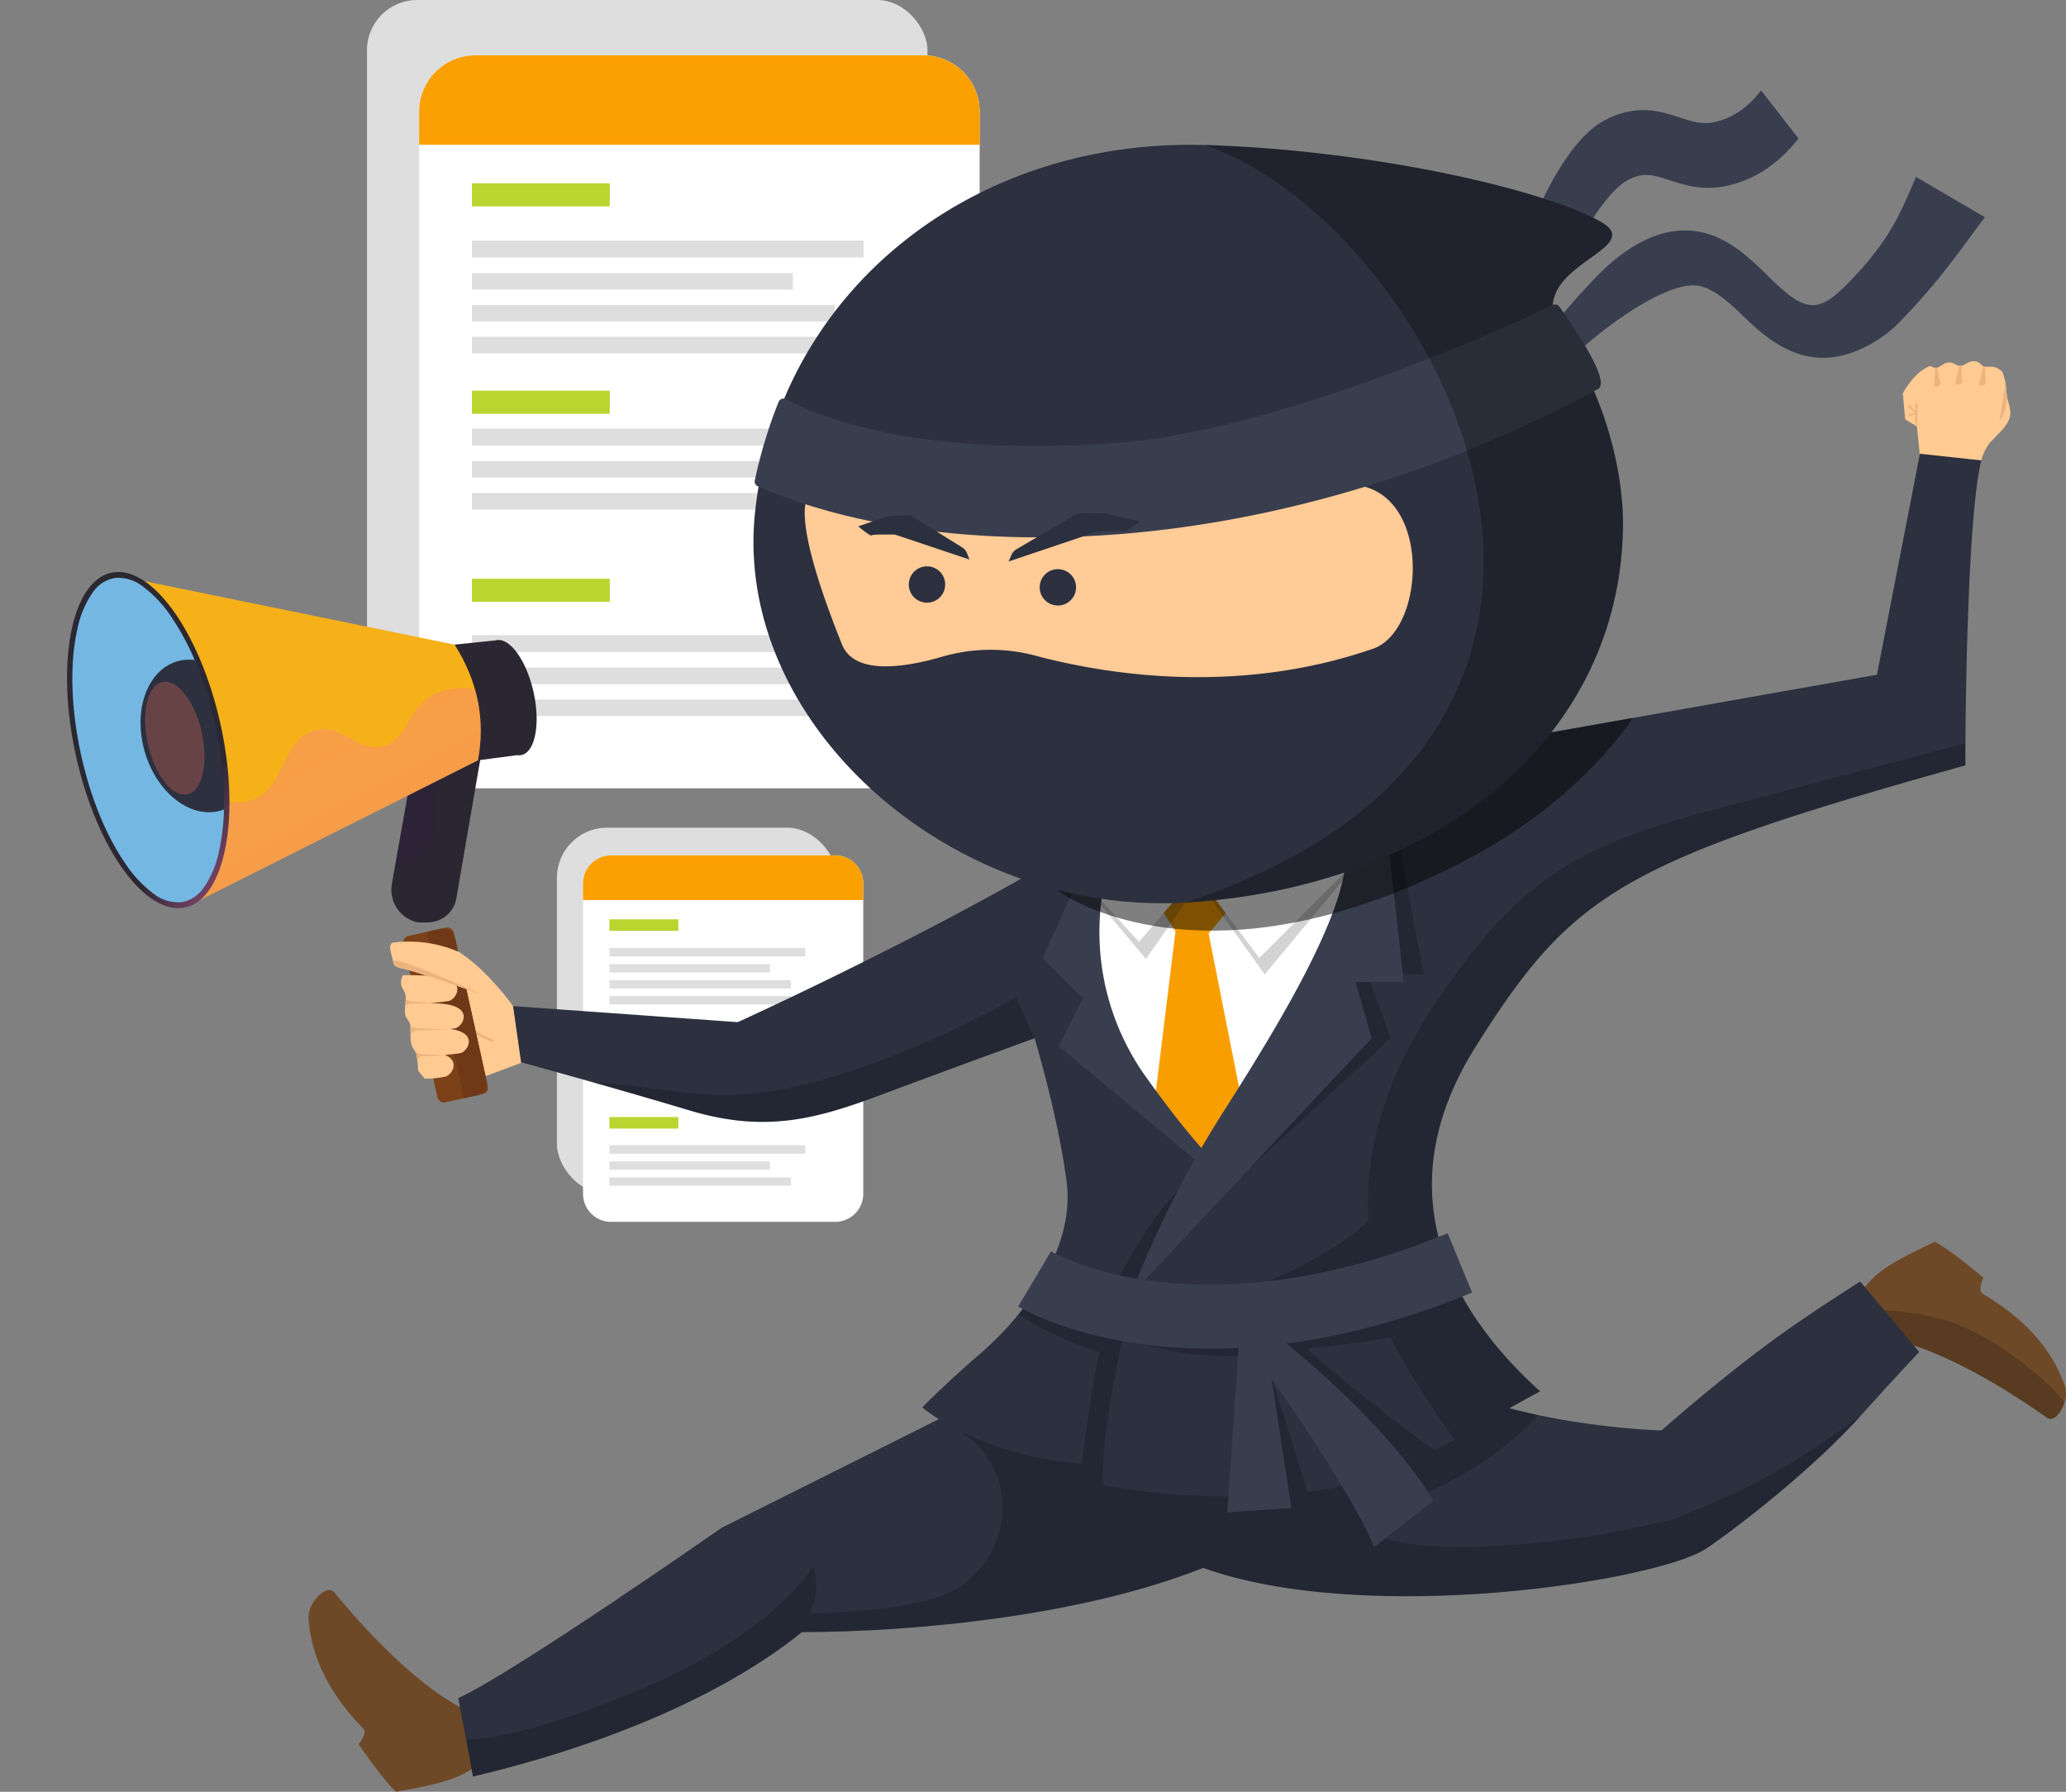<svg xmlns="http://www.w3.org/2000/svg" xmlns:xlink="http://www.w3.org/1999/xlink" width="489.479" height="424.418" viewBox="0 0 489.479 424.418"><rect x="0" y="0" width="489.479" height="424.418" fill="#808080" stroke="none"/><defs><linearGradient id="linear-gradient" x1="34.201" y1="-1.061" x2="34.747" y2="-0.236" gradientUnits="objectBoundingBox"><stop offset="0" stop-color="#311944"></stop><stop offset="1" stop-color="#893976"></stop></linearGradient><linearGradient id="linear-gradient-2" x1="16.419" y1="-2.942" x2="16.181" y2="1.653" gradientUnits="objectBoundingBox"><stop offset="0" stop-color="#ff9085"></stop><stop offset="1" stop-color="#fb6fbb"></stop></linearGradient><linearGradient id="linear-gradient-3" x1="0.371" y1="0.242" x2="0.087" y2="-0.326" gradientUnits="objectBoundingBox"><stop offset="0" stop-color="#2b2832"></stop><stop offset="1" stop-color="#fb6fbb"></stop></linearGradient><clipPath id="clip-path"><path id="Path_55029" data-name="Path 55029" d="M7.31,75.186a9.511,9.511,0,0,1-4.713-5A28.886,28.886,0,0,1,.2,60.3C-.543,51.938.82,41.753,4.035,31.62S11.918,12.662,17.18,6.769A23.062,23.062,0,0,1,24.572.916,7.945,7.945,0,0,1,31,.5a9.51,9.51,0,0,1,4.713,5,28.9,28.9,0,0,1,2.4,9.882c.739,8.362-.624,18.548-3.839,28.681S26.4,63.025,21.134,68.917a23.06,23.06,0,0,1-7.392,5.853A7.946,7.946,0,0,1,7.31,75.186Z" transform="translate(0 0)" fill="none"></path></clipPath><linearGradient id="linear-gradient-4" x1="88.605" y1="-1.482" x2="87.972" y2="0.735" gradientUnits="objectBoundingBox"><stop offset="0" stop-color="#ffc444"></stop><stop offset="0.996" stop-color="#f36f56"></stop></linearGradient></defs><g id="Group_20836" data-name="Group 20836" transform="translate(-254.127 -4307.949)"><g id="Group_19231" data-name="Group 19231" transform="translate(341.076 4307.949)"><rect id="Rectangle_3151" data-name="Rectangle 3151" width="132.785" height="173.613" rx="11.884" fill="#dedede"></rect><g id="Group_19230" data-name="Group 19230" transform="translate(12.362 13.118)"><path id="Path_54848" data-name="Path 54848" d="M244.6,218.948V365.943a13.311,13.311,0,0,1-13.315,13.315H125.118a13.308,13.308,0,0,1-13.3-13.315V218.948a13.306,13.306,0,0,1,13.3-13.3H231.282A13.308,13.308,0,0,1,244.6,218.948Z" transform="translate(-111.814 -205.644)" fill="#fff"></path><path id="Path_54849" data-name="Path 54849" d="M244.6,218.948v7.873H111.814v-7.873a13.306,13.306,0,0,1,13.3-13.3H231.282A13.308,13.308,0,0,1,244.6,218.948Z" transform="translate(-111.814 -205.644)" fill="#faa000"></path><rect id="Rectangle_3153" data-name="Rectangle 3153" width="32.668" height="5.479" transform="translate(12.487 30.295)" fill="#bad530"></rect><rect id="Rectangle_3154" data-name="Rectangle 3154" width="32.668" height="5.479" transform="translate(12.487 79.419)" fill="#bad530"></rect><rect id="Rectangle_3155" data-name="Rectangle 3155" width="32.668" height="5.479" transform="translate(12.487 123.966)" fill="#bad530"></rect><g id="Group_19227" data-name="Group 19227" transform="translate(12.487 43.861)"><rect id="Rectangle_3156" data-name="Rectangle 3156" width="92.781" height="4.019" fill="#dedede"></rect><rect id="Rectangle_3157" data-name="Rectangle 3157" width="76.051" height="3.916" transform="translate(0 7.692)" fill="#dedede"></rect><rect id="Rectangle_3158" data-name="Rectangle 3158" width="86.01" height="3.916" transform="translate(0 15.254)" fill="#dedede"></rect><rect id="Rectangle_3159" data-name="Rectangle 3159" width="86.01" height="3.916" transform="translate(0 22.809)" fill="#dedede"></rect></g><g id="Group_19228" data-name="Group 19228" transform="translate(12.487 88.408)"><rect id="Rectangle_3160" data-name="Rectangle 3160" width="92.781" height="4.019" fill="#dedede"></rect><rect id="Rectangle_3161" data-name="Rectangle 3161" width="76.051" height="3.916" transform="translate(0 7.692)" fill="#dedede"></rect><rect id="Rectangle_3162" data-name="Rectangle 3162" width="86.01" height="3.916" transform="translate(0 15.254)" fill="#dedede"></rect></g><g id="Group_19229" data-name="Group 19229" transform="translate(12.487 137.326)"><rect id="Rectangle_3163" data-name="Rectangle 3163" width="92.781" height="4.019" fill="#dedede"></rect><rect id="Rectangle_3164" data-name="Rectangle 3164" width="76.051" height="3.916" transform="translate(0 7.692)" fill="#dedede"></rect><rect id="Rectangle_3165" data-name="Rectangle 3165" width="86.01" height="3.916" transform="translate(0 15.254)" fill="#dedede"></rect></g></g></g><g id="Group_20835" data-name="Group 20835" transform="translate(386.076 4504.001)"><rect id="Rectangle_3151-2" data-name="Rectangle 3151" width="66.392" height="86.806" rx="11.884" fill="#dedede"></rect><g id="Group_19230-2" data-name="Group 19230" transform="translate(6.181 6.559)"><path id="Path_54848-2" data-name="Path 54848" d="M178.205,212.3v73.5a6.655,6.655,0,0,1-6.658,6.658H118.466a6.654,6.654,0,0,1-6.652-6.658V212.3a6.653,6.653,0,0,1,6.652-6.652h53.081A6.654,6.654,0,0,1,178.205,212.3Z" transform="translate(-111.814 -205.644)" fill="#fff"></path><path id="Path_54849-2" data-name="Path 54849" d="M178.205,212.3v3.936H111.814V212.3a6.653,6.653,0,0,1,6.652-6.652h53.081A6.654,6.654,0,0,1,178.205,212.3Z" transform="translate(-111.814 -205.644)" fill="#faa000"></path><rect id="Rectangle_3153-2" data-name="Rectangle 3153" width="16.334" height="2.74" transform="translate(6.244 15.147)" fill="#bad530"></rect><rect id="Rectangle_3154-2" data-name="Rectangle 3154" width="16.334" height="2.74" transform="translate(6.244 39.709)" fill="#bad530"></rect><rect id="Rectangle_3155-2" data-name="Rectangle 3155" width="16.334" height="2.74" transform="translate(6.244 61.982)" fill="#bad530"></rect><g id="Group_19227-2" data-name="Group 19227" transform="translate(6.244 21.93)"><rect id="Rectangle_3156-2" data-name="Rectangle 3156" width="46.39" height="2.009" fill="#dedede"></rect><rect id="Rectangle_3157-2" data-name="Rectangle 3157" width="38.025" height="1.958" transform="translate(0 3.846)" fill="#dedede"></rect><rect id="Rectangle_3158-2" data-name="Rectangle 3158" width="43.005" height="1.958" transform="translate(0 7.627)" fill="#dedede"></rect><rect id="Rectangle_3159-2" data-name="Rectangle 3159" width="43.005" height="1.958" transform="translate(0 11.404)" fill="#dedede"></rect></g><g id="Group_19228-2" data-name="Group 19228" transform="translate(6.244 44.203)"><rect id="Rectangle_3160-2" data-name="Rectangle 3160" width="46.39" height="2.009" fill="#dedede"></rect><rect id="Rectangle_3161-2" data-name="Rectangle 3161" width="38.025" height="1.958" transform="translate(0 3.846)" fill="#dedede"></rect><rect id="Rectangle_3162-2" data-name="Rectangle 3162" width="43.005" height="1.958" transform="translate(0 7.627)" fill="#dedede"></rect></g><g id="Group_19229-2" data-name="Group 19229" transform="translate(6.244 68.662)"><rect id="Rectangle_3163-2" data-name="Rectangle 3163" width="46.39" height="2.009" fill="#dedede"></rect><rect id="Rectangle_3164-2" data-name="Rectangle 3164" width="38.025" height="1.958" transform="translate(0 3.846)" fill="#dedede"></rect><rect id="Rectangle_3165-2" data-name="Rectangle 3165" width="43.005" height="1.958" transform="translate(0 7.627)" fill="#dedede"></rect></g></g></g><g id="Group_19359" data-name="Group 19359" transform="translate(-10975.77 -2356.629)"><g id="Group_19353" data-name="Group 19353" transform="translate(11302.965 6686)"><g id="Group_363" data-name="Group 363" transform="translate(0 0)"><path id="Path_687" data-name="Path 687" d="M1154.507,188.033s-7.427-10.49-14.881-14c-2.511-1.182-2.095,6.83-5.079,5.637-8.555-3.424,6.654,27.373,6.654,27.373l15.208-5.7Z" transform="translate(-1105.939 28.962)" fill="#ffcb92"></path><path id="Path_688" data-name="Path 688" d="M1327.948,116.533c1.173-1.228,3.18-3.007,4.025-4.637,1.407-2.711-.141-4.118-.361-7.159" transform="translate(-929.329 -33.368)" fill="#ffcb92"></path><path id="Path_689" data-name="Path 689" d="M1335.327,125.543a11.362,11.362,0,0,1,2.511-5.579c1.173-1.228,1.356-3.481,2.2-5.108,1.4-2.713,1.684-3.646,1.464-6.688a14.545,14.545,0,0,0-.92-4.659,3.841,3.841,0,0,0-2.013-1.186c-.54-.167-1.582-.013-2.249-.114-.738-.108-1.006-1.192-2.429-1.276-1.363-.082-2.428,1.108-3.055,1.11-1.211.108-1.8-.886-2.973-.814-1.266.076-1.894,1.114-3.051,1.325-.393.07-1.148-.53-1.525-.43a9.59,9.59,0,0,0-2.589,1.627,17.829,17.829,0,0,0-3.724,4.819l.549,6.114,2.787,1.73.848,8.286Z" transform="translate(-939.219 -36.799)" fill="#ffcb92"></path><path id="Path_690" data-name="Path 690" d="M1329.156,112.468s1.608-1.829,1.593-5.661c0-.58-.393-3.228-.393-3.228s-.046.608-.2,1.7C1329.809,107.788,1328.711,113.835,1329.156,112.468Z" transform="translate(-928.337 -34.411)" fill="#ebb380"></path><path id="Path_691" data-name="Path 691" d="M1318.917,111.688s.178-3.709.173-4.829c0-.956-.61-.8-.557-.209.1,1.112-.017,4.789-.017,4.789Z" transform="translate(-937.828 -32.071)" fill="#ebb380"></path><path id="Path_692" data-name="Path 692" d="M1319.647,108.418s-1.139-1.483-1.527-1.916c-.331-.369-.639.16-.414.365a18.415,18.415,0,0,1,1.675,1.546C1319.651,108.737,1319.765,108.593,1319.647,108.418Z" transform="translate(-938.627 -31.893)" fill="#ebb380"></path><path id="Path_693" data-name="Path 693" d="M1328.108,105.523a17.288,17.288,0,0,1-.213-3.158c.076-1.1-.656-.947-.643-.27.026,1.283-.6,2.049-.764,3.629C1326.392,106.654,1328.015,105.977,1328.108,105.523Z" transform="translate(-930.648 -36.226)" fill="#ebb380"></path><path id="Path_694" data-name="Path 694" d="M1325.166,105.4a17.473,17.473,0,0,1-.213-3.158c.076-1.1-.656-.949-.643-.272.027,1.283-.595,2.051-.762,3.631C1323.449,106.528,1325.073,105.849,1325.166,105.4Z" transform="translate(-933.299 -36.341)" fill="#ebb380"></path><path id="Path_695" data-name="Path 695" d="M1322.453,105.507a17.408,17.408,0,0,1-.745-3.076c-.11-1.093-.806-.821-.678-.158.243,1.26-.239,2.122-.137,3.707C1320.953,106.913,1322.438,105.971,1322.453,105.507Z" transform="translate(-935.702 -36.111)" fill="#ebb380"></path><path id="Path_696" data-name="Path 696" d="M1319.356,107.361s-1.159.279-1.507.4c-.3.1-.1.506.07.428a12.482,12.482,0,0,1,1.39-.483C1319.567,107.629,1319.489,107.338,1319.356,107.361Z" transform="translate(-938.568 -31.005)" fill="#ebb380"></path><g id="Group_354" data-name="Group 354" transform="translate(282.829 20.476)"><path id="Path_697" data-name="Path 697" d="M1275.139,129.961l-8.1-.4A198.223,198.223,0,0,1,1288,103.049c3.384-3.6,13.682-14.567,26.093-12.014,6.633,1.361,11.5,6.095,15.792,10.273,4.8,4.673,7.971,7.473,11.511,6.982l.012,0c2.722-.386,5.4-2.922,7.906-5.49,9.684-9.9,12.32-16.776,15.769-24.833l16.326,9.551c-5.349,7.009-10.322,14.71-20.35,24.968-3.589,3.673-9.454,7.321-15.392,8.161l-.036,0c-8.807,1.224-15.683-4.064-21-9.237-3.595-3.5-7.022-6.655-10.655-7.555C1304.624,101.539,1281.014,121.063,1275.139,129.961Z" transform="translate(-1267.039 -77.965)" fill="#393e4f"></path></g><g id="Group_355" data-name="Group 355" transform="translate(283.287 0)"><path id="Path_698" data-name="Path 698" d="M1275.513,131.832l-8.233-6.283c1.855-20.989,13.2-45.478,23.466-51.1,7.773-4.26,13.539-2.365,18.172-.842,2.814.926,5.019,1.646,7.767,1.163,6.475-1.173,10.25-5.99,11.492-7.572l8.849,11.383c-4.941,6.3-10.927,10.127-17.793,11.368-5.317.952-9.482-.413-12.838-1.515-3.827-1.257-6.134-2.017-9.969.086C1289.662,92.226,1277.089,114,1275.513,131.832Z" transform="translate(-1267.28 -67.194)" fill="#393e4f"></path></g><path id="Path_699" data-name="Path 699" d="M1167.386,282.057c-6.167,4.623-11.049.77-11.049.77s-12.18-4.254-31.986-28.26c-1.741-2.112-6.384,2.6-6.076,6.294.5,6.019,2.523,15.259,13.013,26.078,1.047,1.08-1.152,3.618-1.152,3.618s5.566,8.218,8.86,11.282c10.79-1.9,15.522-3.08,20.168-7.034Z" transform="translate(-1118.26 101.157)" fill="#6e4927"></path><path id="Path_700" data-name="Path 700" d="M1309.305,237.223c4.722-6.087,10.446-3.663,10.446-3.663s12.866.884,38.305,18.793c2.238,1.576,5.467-4.19,4.194-7.672-2.074-5.669-6.465-14.045-19.436-21.7-1.295-.764.154-3.792.154-3.792s-7.536-6.452-11.522-8.537c-9.9,4.682-14.151,7.072-17.584,12.111Z" transform="translate(-946.128 62.06)" fill="#6e4927"></path><path id="Path_701" data-name="Path 701" d="M1316.206,220.1l-6.9,9.4c4.722-6.087,10.446-3.663,10.446-3.663s12.866.884,38.305,18.793c1.4.987,3.184-.9,4.017-3.3.5-1.441-16-17.219-30.342-20.436S1316.206,220.1,1316.206,220.1Z" transform="translate(-946.128 69.786)" fill="#040505" opacity="0.2"></path><path id="Path_702" data-name="Path 702" d="M1483.075,234.4s-5.842,6.076-13.109,14.256c-11.752,13.225-30.378,27.627-37.425,32.325-11.406,7.6-80.08,18.487-119.13,4.547-28.515,11.406-68.436,15.208-95.05,15.208-13.62,11.047-38.362,24.808-77.941,34.218l-3.484-18.573c12.989-5.863,62.415-40.358,62.415-40.358l83.644-41.822,45.624-20.911s7.331,6.787,34.218,24.713c21.031,14.02,59.169,14.97,59.169,14.97s11.222-9.978,23.685-19.367c9.794-7.378,21.082-14.393,23.378-15.919Z" transform="translate(-1101.434 64.438)" fill="#2c303f"></path><path id="Path_703" data-name="Path 703" d="M1139.458,334.953c39.579-9.41,64.321-23.171,77.941-34.218,25.226,0,62.388-3.625,90.479-13.514,1.336-.447,2.848-1,4.572-1.694,39.051,13.94,107.724,3.057,119.13-4.547,6.87-4.58,24.837-18.193,36.528-31.317-13.24,9.37-21.32,15.231-43.974,24.261a223.887,223.887,0,0,1-49.346,6.692c-26.682,0-26.515-7.03-22.227-8.235,26.069-7.321,39.273-23.042,39.273-23.042-9.718-2.211-20.118-4.777-29.958-11.336-26.888-17.926-34.218-24.713-34.218-24.713L1282.034,234.2l-30.817,15.408a47.917,47.917,0,0,0,5.558,4.91c14.009,10.889,9.017,33.157-7.988,38.218-9.914,2.95-24.485,3.46-29.563,3.547,2.871-5.313.869-11.111.869-11.111s-9.03,15.763-41.189,29.228c-31.114,13.028-40.9,11.68-40.9,11.68Z" transform="translate(-1100.473 64.438)" fill="#040505" opacity="0.2"></path><path id="Path_704" data-name="Path 704" d="M1477.079,112.467l-10.186,52.342-91.733,16.229-31.469.16-49.426,14.258-23.13,13.625C1238.818,228.09,1197,247.1,1197,247.1l-53.228-3.8,1.9,13.307s20.911,5.7,39.921,11.406c18.21,5.462,30.416,1.9,45.624-3.8s36.119-13.307,36.119-13.307,5.7,19.01,7.6,34.218-9.254,30.831-20.594,40.6c-8.554,7.366-13.625,12.632-13.625,12.632s14.655,12.794,42.853,13.744c-.08,1.821-.08,3.167-.019,4.61a145.725,145.725,0,0,0,21.8,2.557c43.723,1.9,53.228-9.505,81.743-24.713-19.01-17.109-38.02-45.624-15.208-81.743s34.218-43.723,115.961-66.535c0-20.911.873-61.275,3.8-72.238Z" transform="translate(-1095.278 -26.403)" fill="#2c303f"></path><path id="Path_705" data-name="Path 705" d="M1208.92,218.269l-2.209,2.76a86.748,86.748,0,0,0,19.335,8.946c-1.762,6.482-3.275,19.757-4.315,26.477q2.487.22,5.129.312c.3-11.288,4.849-31.859,4.91-30.416Z" transform="translate(-1038.565 68.925)" fill="#040505" opacity="0.2"></path><path id="Path_706" data-name="Path 706" d="M1356.653,165.411c-28.515,8.079-42.535,15.921-62.089,45.387-10.279,15.489-16.406,32.334-15.436,50.808-6.291,6.492-21.371,14.29-35.98,19.016.095.344-17.8,4.3-24.713,7.129,10.286,5.65,26.932,6.891,34.853,5.363,2.359,8.587,6.946,33.355,6.946,33.355l4.494-.555-8.748-27.886,12.092,8.283,15.117,15.183L1295,316.209s-17.915-12.974-30.509-24.263c6.165-.648,12.952-1.424,19.921-2.692,3.1,6.606,10.119,17.252,15.153,24.242,6.055-3.4,12.44-7.283,20.253-11.45-19.01-17.109-38.02-45.624-15.208-81.743s34.218-43.723,115.961-66.535l-.028-5.23Z" transform="translate(-1028.002 6.097)" fill="#040505" opacity="0.2"></path><path id="Path_707" data-name="Path 707" d="M1250.569,159.507l30.416,5.7s0,9.505-9.505,26.614-28.515,47.525-28.515,47.525-13.307-15.208-19.01-24.713-11.406-26.614-7.6-39.921S1237.262,157.606,1250.569,159.507Z" transform="translate(-1030.989 15.567)" fill="#fff"></path><path id="Path_708" data-name="Path 708" d="M1236.112,167.289l3.042,2.279a2.817,2.817,0,0,1,.42,2.313l-5.747,6.813h-4.532l-4.435-6.887a3.119,3.119,0,0,1,.531-2.146l3.389-2.372Z" transform="translate(-1022.234 22.992)" fill="#f99e00"></path><path id="Path_709" data-name="Path 709" d="M1230.258,172.709l13.665,19.093,23.423-28.239-4.339-2.274Z" transform="translate(-1017.349 17.586)" fill="#262626" opacity="0.2"></path><path id="Path_710" data-name="Path 710" d="M1243.219,172.695l-10.773,15.45-20.678-24.582,4.339-2.274Z" transform="translate(-1034.009 17.586)" fill="#262626" opacity="0.2"></path><path id="Path_711" data-name="Path 711" d="M1236.283,171.747l7.71,38.9-9.056,14.216-11.168-13.125,4.911-39.993Z" transform="translate(-1023.196 27.009)" fill="#f99e00"></path><path id="Path_712" data-name="Path 712" d="M1230.769,172.695l11.406,15.208,24.713-24.713-4.338-1.9Z" transform="translate(-1016.89 17.586)" fill="#fff"></path><path id="Path_713" data-name="Path 713" d="M1242.185,170.794,1230.779,184.1l-19.01-20.911,4.339-1.9Z" transform="translate(-1034.009 17.586)" fill="#fff"></path><path id="Path_714" data-name="Path 714" d="M1249.689,235.428s-5.7-5.7-15.208-19.01a58.973,58.973,0,0,1-7.6-55.129l-7.6,5.7-9.5,20.911,9.5,9.505-5.7,11.406,34.218,28.515Z" transform="translate(-1035.811 17.586)" fill="#393e4f"></path><path id="Path_715" data-name="Path 715" d="M1225.695,256.925s-1.146-8.288,13.2-29.2,38.951-57.03,30.753-68.436l9.747.675,6.315,33.64H1272.39l5.461,15.111Z" transform="translate(-1021.48 15.784)" fill="#040505" opacity="0.2"></path><path id="Path_716" data-name="Path 716" d="M1220.768,269.547a241.7,241.7,0,0,1,20.911-41.822c13.307-20.911,36.119-57.03,28.515-68.436l11.406,1.9,3.8,34.218H1274l3.8,13.307Z" transform="translate(-1025.9 15.784)" fill="#393e4f"></path><path id="Path_717" data-name="Path 717" d="M1352.331,145.384s-11.807,18.791-37.788,32.732c-53.15,28.521-86.283,15.132-95.577,9.942s-12.256-15.17-12.256-15.17L1314.266,151.4l18.754-2.6Z" transform="translate(-1038.565 3.256)" fill="#040505" opacity="0.3"></path><path id="Path_718" data-name="Path 718" d="M1352.331,145.384s-11.807,18.791-37.788,32.732c-53.15,28.521-86.283,15.132-95.577,9.942s-12.256-15.17-12.256-15.17L1314.266,151.4l18.754-2.6Z" transform="translate(-1038.565 3.256)" fill="#040505" opacity="0.3"></path><path id="Path_719" data-name="Path 719" d="M1218.878,226.037l3.591,2.819a234,234,0,0,1,10.956-24.405C1226.471,211.114,1218.878,226.037,1218.878,226.037Z" transform="translate(-1027.602 56.475)" fill="#040505" opacity="0.2"></path><g id="Group_356" data-name="Group 356" transform="translate(168.145 270.694)"><path id="Path_720" data-name="Path 720" d="M1252.289,236.939c-28.405,0-44.535-9.37-45.579-9.994l7.823-13.043-3.913,6.522,3.873-6.545c1.412.821,35.225,19.871,93.989-4.291l5.783,14.066C1289.775,233.724,1268.926,236.939,1252.289,236.939Z" transform="translate(-1206.71 -209.589)" fill="#393e4f"></path></g><g id="Group_357" data-name="Group 357" transform="translate(217.697 291.278)"><path id="Path_721" data-name="Path 721" d="M1235.876,221.472l-3.1,44.483,15.176-1.038-6.4-41.811S1235.676,218.367,1235.876,221.472Z" transform="translate(-1232.777 -220.417)" fill="#393e4f"></path></g><path id="Path_722" data-name="Path 722" d="M1233.331,221.82c8.484,9.7,30.27,42.235,33.693,52.188l14.119-10.99c-13.4-21.74-40.012-41.208-41.278-42.4Z" transform="translate(-1014.58 71.046)" fill="#393e4f"></path><g id="Group_358" data-name="Group 358" transform="translate(105.446 12.881)"><path id="Path_723" data-name="Path 723" d="M1379.723,165.1c-1.091,50.512-45.5,84.916-103.6,88.351-55.538,3.285-107.534-42.522-101.985-92.777,5.715-51.755,51.078-88.345,106.726-86.646,38.425,1.173,78.413,10.016,93.219,17.955,13.053,7-20.173,10.667-8.475,27.224a68.619,68.619,0,0,1,4.992,8.294C1376.769,139.534,1379.97,153.685,1379.723,165.1Z" transform="translate(-1173.728 -73.97)" fill="#2c303f"></path><path id="Path_724" data-name="Path 724" d="M1186.293,117.939c23.934,9.136,73.894,10.216,117.226-.912,10.651-2.736,16.792,2.675,19.31,10.239,3.492,10.492.015,25.126-8.069,27.924-32.483,11.237-63.779,5.958-79.945,1.654a41.088,41.088,0,0,0-22.082.219c-8.994,2.62-20.829,4.437-23.776-2.869C1184.049,142.021,1173.313,112.985,1186.293,117.939Z" transform="translate(-1167.976 -35.825)" fill="#ffcb96"></path><circle id="Ellipse_22" data-name="Ellipse 22" cx="4.308" cy="4.308" r="4.308" transform="translate(67.812 100.514)" fill="#2c303f"></circle><circle id="Ellipse_23" data-name="Ellipse 23" cx="4.308" cy="4.308" r="4.308" transform="translate(36.801 99.844)" fill="#2c303f"></circle></g><path id="Path_725" data-name="Path 725" d="M1153.725,200.355c6.887,1.952,15.052,4.3,22.894,6.657,18.21,5.462,30.416,1.9,45.624-3.8s36.119-13.307,36.119-13.307l-4.435-9.735s-25.69,15.2-52.04,21.141C1181.333,205.942,1171.828,201.309,1153.725,200.355Z" transform="translate(-1086.306 34.596)" fill="#040505" opacity="0.2"></path><path id="Path_726" data-name="Path 726" d="M1173.907,135.526a1.261,1.261,0,0,0,.724,1.416c42.655,18.668,121.111,19.084,199.17-23.131.528-.376.645-1.139.462-2.158-.818-4.591-7.665-14.374-9.752-17.274a1.222,1.222,0,0,0-1.519-.39c-7.783,3.7-63.5,29.627-103.078,32.631-50.656,3.848-73.664-7.783-78.661-10.33a1.217,1.217,0,0,0-1.69.593A114.207,114.207,0,0,0,1173.907,135.526Z" transform="translate(-1068.147 -43.159)" fill="#393e4f"></path><path id="Path_727" data-name="Path 727" d="M1205.518,131.316l20.447-6.884a2.8,2.8,0,0,1,.728-.146c1.35-.087,5.933-.367,6.229-.133.348.274,3.679-2.331,3.679-2.331l-7.954-1.872a3.025,3.025,0,0,0-.679-.078l-5.279.027a2.908,2.908,0,0,0-1.456.4l-13.83,8.1a2.911,2.911,0,0,0-1.19,1.336Z" transform="translate(-1039.64 -19.731)" fill="#2b303f"></path><path id="Path_728" data-name="Path 728" d="M1213.147,130.627l-17.354-5.811a1.96,1.96,0,0,0-.616-.106c-1.139-.019-5-.061-5.247.188-.287.291-3.144-2.137-3.144-2.137l6.657-2.277a2.038,2.038,0,0,1,.57-.112l4.445-.249a2.092,2.092,0,0,1,1.234.323l11.809,7.37a2.635,2.635,0,0,1,1.029,1.272Z" transform="translate(-1056.518 -19.509)" fill="#2b303f"></path><path id="Path_729" data-name="Path 729" d="M1324.324,132.279c.361-.194.722-.373,1.084-.566.528-.376.645-1.139.462-2.158-.817-4.591-7.665-14.373-9.752-17.274a1.222,1.222,0,0,0-1.519-.39l-.031.015c.62-10.594,21.86-14.119,10.984-19.951-14.807-7.939-54.795-16.782-93.22-17.955a.225.225,0,0,0,.152.133c55.167,19.248,117.268,138.876-4.893,179.29,58.1-3.435,102.512-37.84,103.6-88.351C1331.409,155.146,1329.01,143.151,1324.324,132.279Z" transform="translate(-1019.753 -61.062)" fill="#040505" opacity="0.3"></path><path id="Path_730" data-name="Path 730" d="M1144.553,189.545c2.051.9,1.055,1.12-.411.433-2.99-1.4-4.447-1.916-6.494-4.038-1.247-1.291-1.042-4.083-.426-5.121.73-1.226-.207,2.8,1.553,4.646A14.124,14.124,0,0,0,1144.553,189.545Z" transform="translate(-1101.614 34.977)" fill="#ebb380"></path><g id="Group_362" data-name="Group 362" transform="translate(21.966 197.972)"><rect id="Rectangle_109" data-name="Rectangle 109" width="12.232" height="40.385" rx="1.51" transform="matrix(0.976, -0.216, 0.216, 0.976, 0.217, 2.637)" fill="#7c4119"></rect><path id="Path_735" data-name="Path 735" d="M1144.946,211.128l-3.169.7-8.706-39.434,3.169-.7a2.877,2.877,0,0,1,3.422,2.184l7.469,33.828A2.879,2.879,0,0,1,1144.946,211.128Z" transform="translate(-1126.881 -171.073)" fill="#6f3917"></path><path id="Path_736" data-name="Path 736" d="M1141.456,190.186c.356-.042.715-.086,1.051-.135,1.911-.289,4.834-5.213-3.114-5.848-1.061-.086-1.988-.143-2.833-.188,1.456-.091,3.053-.23,4.435-.437,1.911-.289,4.834-5.213-3.114-5.847a68.54,68.54,0,0,0-7.646-.285,3.846,3.846,0,0,0-.382,2.4c.087.66.87,1.428.992,2.281.2,1.407-.325,3.038-.042,4.754.118.717,1.011,1.447,1.144,2.184.236,1.319-.072,3.1.281,4.711.194.88,1.057,1.7,1.217,2.376a29.913,29.913,0,0,1,.4,3.922l1.564,1.893a24.77,24.77,0,0,0,4.718-.454c1.591-.24,3.861-3.686,0-5.2,1.217-.089,2.479-.207,3.6-.376C1145.57,195.655,1148.315,191.1,1141.456,190.186Z" transform="translate(-1129.815 -165.843)" fill="#ffcb92"></path></g><path id="Path_737" data-name="Path 737" d="M1144.912,175.8a29.9,29.9,0,0,0-15.535-2.317c-1.715.259-.6,2.536-.223,4.578.228,1.226,1.163,1.34,2.336,1.62,4.671,1.118,18.622,6.123,18.622,6.123Z" transform="translate(-1109.082 28.341)" fill="#ffcb92"></path><path id="Path_738" data-name="Path 738" d="M1128.821,175.9c.228,1.226,1.163,1.34,2.336,1.62,4.671,1.118,18.622,6.123,18.622,6.123S1128.439,173.859,1128.821,175.9Z" transform="translate(-1108.749 30.499)" fill="#ebb380"></path><path id="Path_739" data-name="Path 739" d="M1130.522,180.372a1.894,1.894,0,0,0,1.245.643c.753.04,5.157.295,5.157.295l-5.475.221-1.131.449Z" transform="translate(-1107.395 34.78)" fill="#ebb380"></path><path id="Path_740" data-name="Path 740" d="M1130.967,183.727a3.289,3.289,0,0,0,1.838.643c1.112.038,7.614.293,7.614.293l-8.081.221-1.371.743Z" transform="translate(-1106.811 37.803)" fill="#ebb380"></path><path id="Path_741" data-name="Path 741" d="M1131.655,186.935a2.342,2.342,0,0,0,1.46.643c.88.04,6.043.293,6.043.293l-6.416.222-.755.741Z" transform="translate(-1106.191 40.693)" fill="#ebb380"></path></g></g><g id="Group_19358" data-name="Group 19358" transform="matrix(0.875, -0.485, 0.485, 0.875, 11217.041, 6816.015)"><g id="Group_19354" data-name="Group 19354" transform="translate(62.572 65.538)"><path id="Path_55021" data-name="Path 55021" d="M6.055,48.975a6.864,6.864,0,0,0,7.506-2.384L40.738,12.778A8.129,8.129,0,0,0,40.3,2.217C37.553-.568,32.006-.9,29.485,2.2L1.795,36.294a7.919,7.919,0,0,0,.593,10.7A14.724,14.724,0,0,0,6.055,48.975Z" transform="translate(0 0)" fill="#2b2732"></path><path id="Path_55022" data-name="Path 55022" d="M36.129,2.217C33.387-.568,27.84-.9,25.319,2.2L0,33.374c2.5.272,5.181,1.444,8.6-.079,5.69-2.537,5.318-8.941,10.306-12.457,2.28-1.607,5.928-2.786,12.051-1.072l5.616-6.987A8.129,8.129,0,0,0,36.129,2.217Z" transform="translate(4.167 0)" opacity="0.3" fill="url(#linear-gradient)" style="mix-blend-mode: multiply;isolation: isolate"></path></g><g id="Group_19357" data-name="Group 19357" transform="translate(0 0)"><path id="Path_55023" data-name="Path 55023" d="M17.79,3.937a2.619,2.619,0,0,0-.382-.123L8.45,0,0,26.633l8.728,3.439a2.824,2.824,0,0,0,.65.379c3.082,1.269,7.464-3.638,9.787-10.96S20.872,5.205,17.79,3.937Z" transform="translate(96.343 59.524)" fill="#2b2732"></path><path id="Path_55024" data-name="Path 55024" d="M83.123,51.437c.593,10.271-2.211,19.107-8.45,26.633L0,75.036,23.025,0Z" transform="translate(21.67 8.087)" fill="#f6b119"></path><path id="Path_55025" data-name="Path 55025" d="M25.031,9.211c7.232-.127,12.543-9.824,20.04-7.138,5.883,2.107,5.6,9.234,11.492,10.879C62.6,14.636,65.84,7.9,73.147,8.064A14.924,14.924,0,0,1,82.2,11.828a36.025,36.025,0,0,1-7.523,14.959L0,23.752,12.01,0C17.216,7.1,21.525,9.273,25.031,9.211Z" transform="translate(21.67 59.371)" opacity="0.3" fill="url(#linear-gradient-2)" style="mix-blend-mode: multiply;isolation: isolate"></path><path id="Path_55030" data-name="Path 55030" d="M19.257,81.051c9.71.424,16.864-17.374,15.979-39.753S25.763.432,16.053.007-.811,17.381.074,39.761,9.548,80.627,19.257,81.051Z" transform="translate(33.209 88.234) rotate(-160.133)" fill="url(#linear-gradient-3)"></path><path id="Path_55026" data-name="Path 55026" d="M7.31,75.186a9.511,9.511,0,0,1-4.713-5A28.886,28.886,0,0,1,.2,60.3C-.543,51.938.82,41.753,4.035,31.62S11.918,12.662,17.18,6.769A23.062,23.062,0,0,1,24.572.916,7.945,7.945,0,0,1,31,.5a9.51,9.51,0,0,1,4.713,5,28.9,28.9,0,0,1,2.4,9.882,60.127,60.127,0,0,1-.157,11.309c-.567,5.562-5.326,9.654-7.2,15.55-1.989,6.269-1.019,13.86-3.918,18.744a51.025,51.025,0,0,1-5.712,7.929,23.06,23.06,0,0,1-7.392,5.853A7.946,7.946,0,0,1,7.31,75.186Z" transform="translate(11.22 6.274)" fill="#74b7e2"></path><g id="Group_19356" data-name="Group 19356" transform="translate(11.22 6.274)"><g id="Group_19355" data-name="Group 19355" transform="translate(0 0)" clip-path="url(#clip-path)"><path id="Path_55027" data-name="Path 55027" d="M1.184,13.183C-1.923,22.976,1.3,33.1,8.291,35.746c6.879,2.61,14.827-3.021,17.848-12.542S26.178,3.663,19.384.782C12.484-2.144,4.291,3.389,1.184,13.183Z" transform="translate(16.473 24.616)" fill="#2c303f"></path><path id="Path_55028" data-name="Path 55028" d="M1.265,10.795C-1.042,18.067-.1,24.983,3.321,26.224c3.368,1.222,7.878-3.532,10.121-10.6S14.863,1.684,11.558.261C8.2-1.184,3.573,3.523,1.265,10.795Z" transform="translate(17.536 27.295)" opacity="0.3" fill="url(#linear-gradient-4)" style="mix-blend-mode: multiply;isolation: isolate"></path></g></g></g></g></g></g></svg>